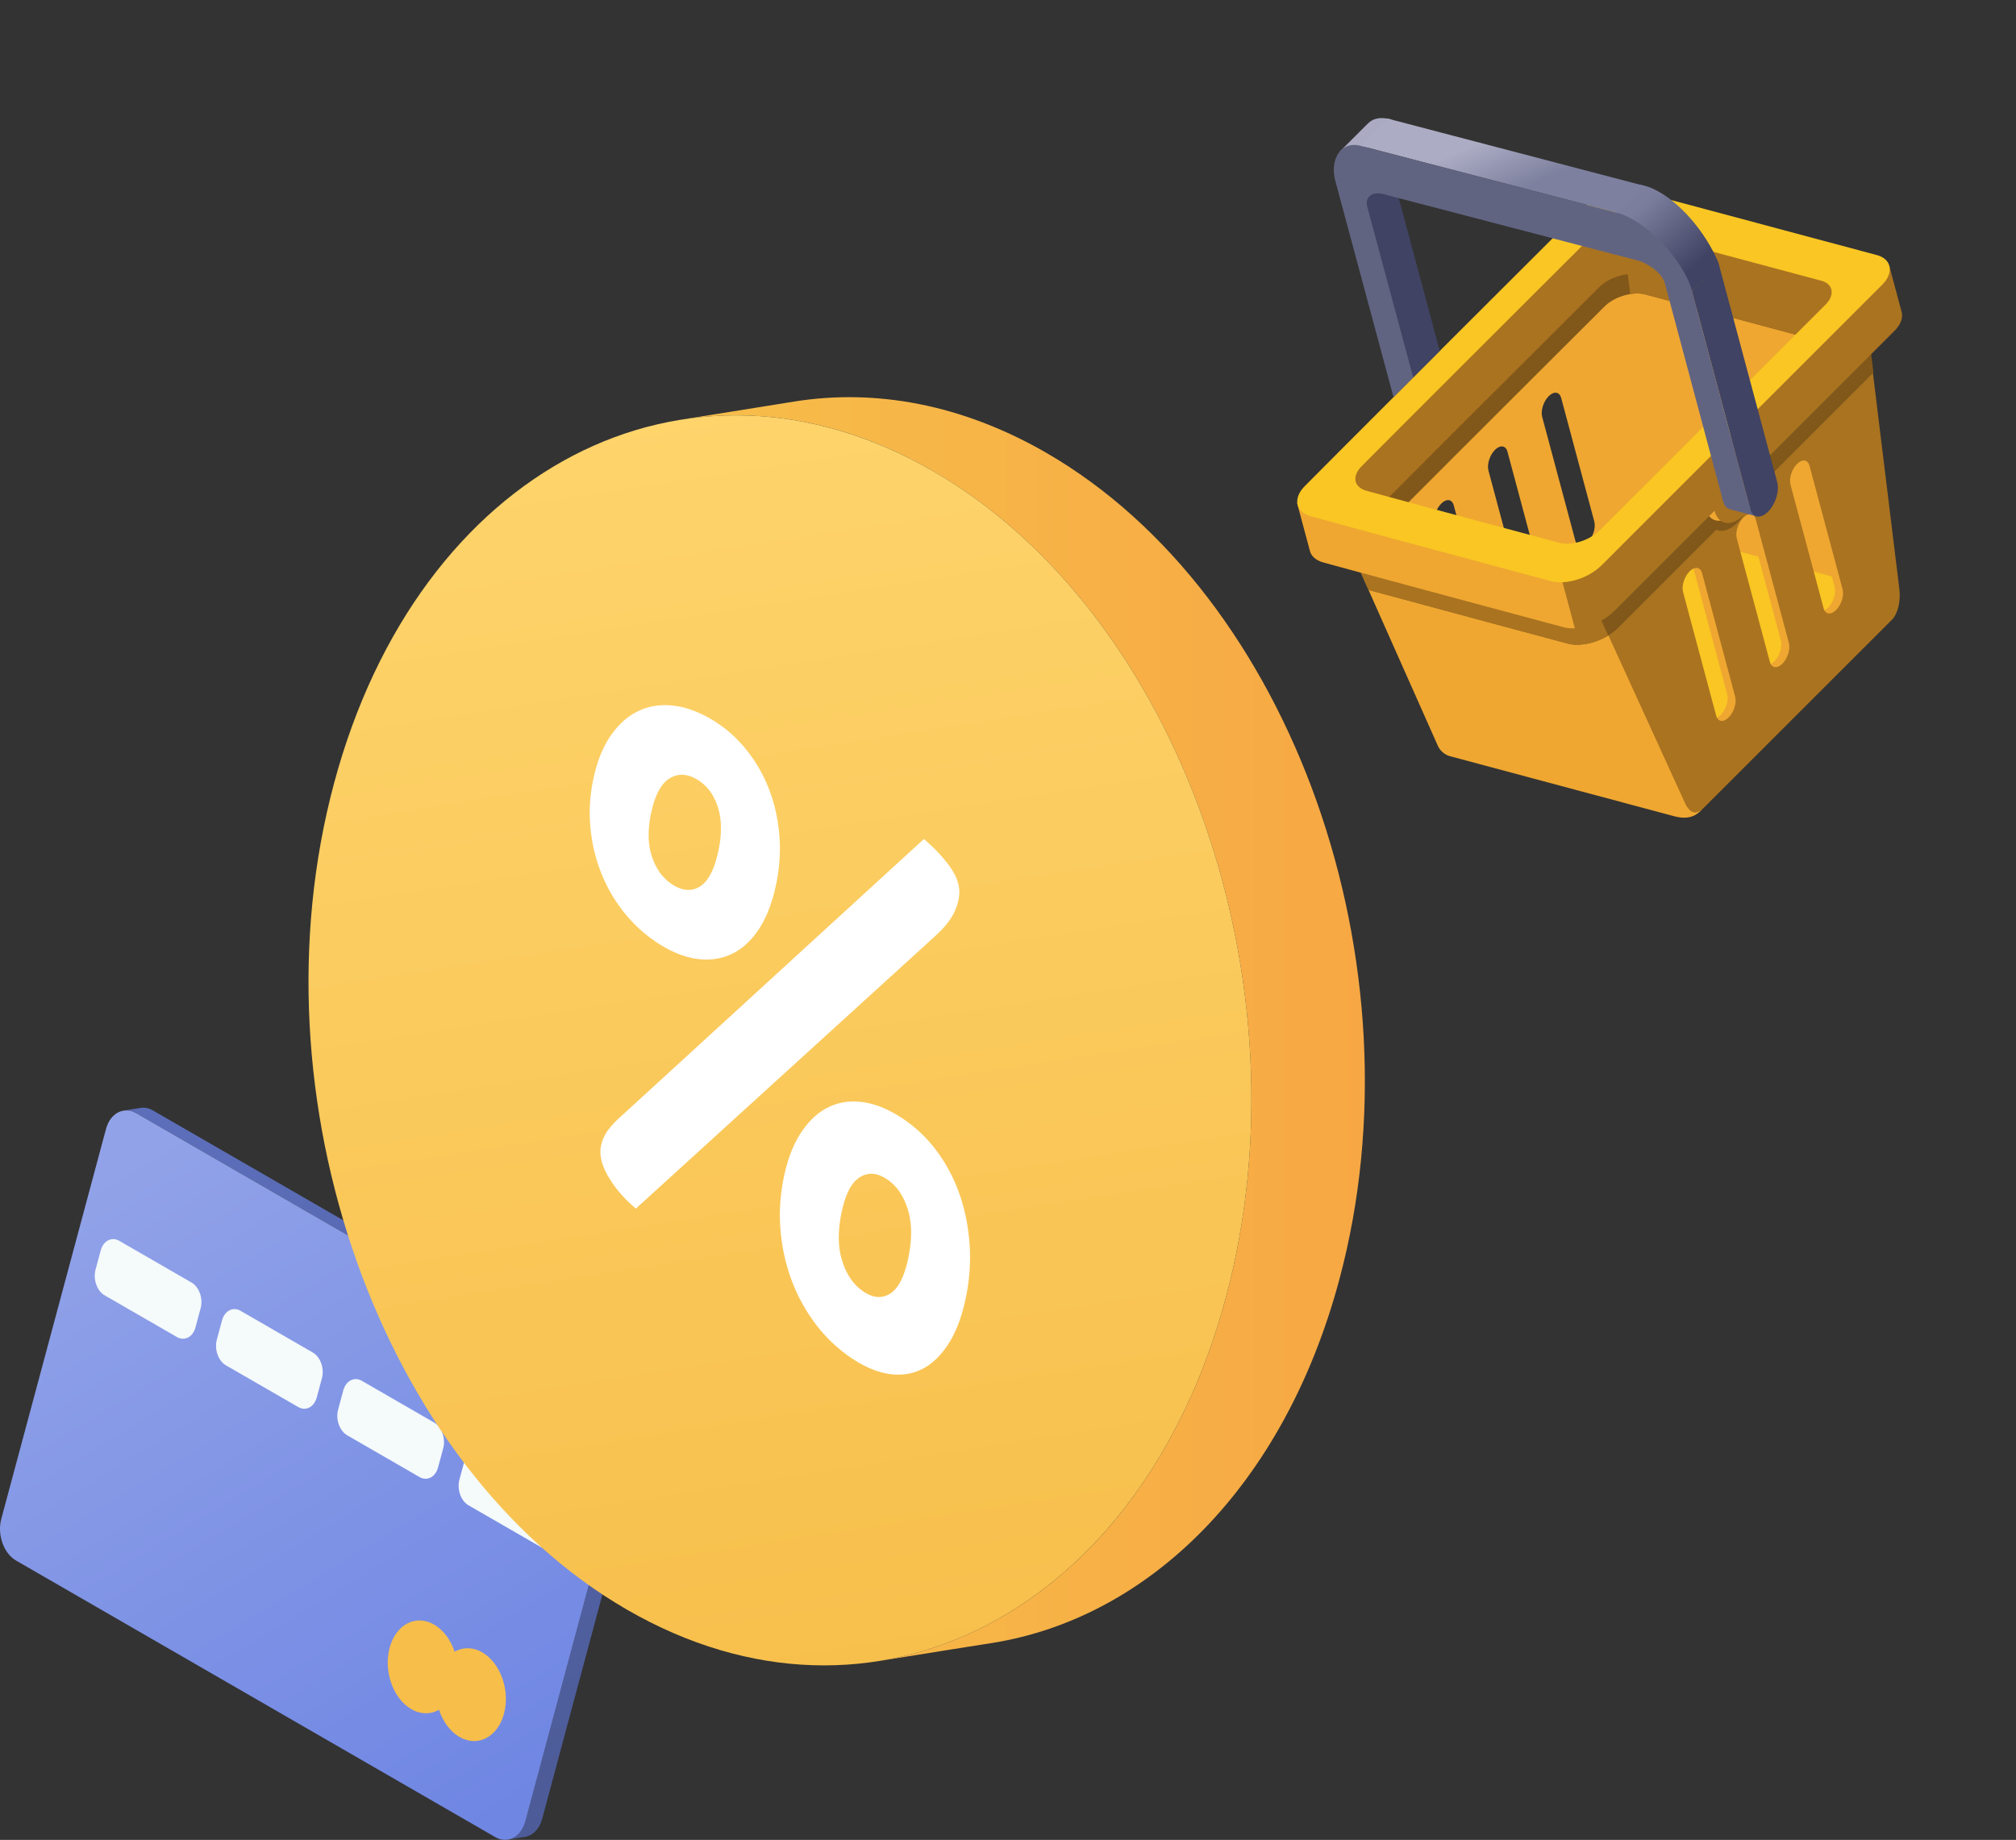 <svg width="424" height="387" viewBox="0 0 424 387" xmlns="http://www.w3.org/2000/svg"><rect x="0" y="0" width="424" height="387" fill="#333333" stroke="none"/><defs><linearGradient x1="40.186%" y1="-5.343%" x2="77.076%" y2="92.686%" id="a"><stop stop-color="#5C6EBA" offset="1%"/><stop stop-color="#4D5C99" offset="99%"/></linearGradient><linearGradient x1="25.361%" y1="3.367%" x2="75.486%" y2="98.237%" id="b"><stop stop-color="#91A2E8" offset="1%"/><stop stop-color="#6F86E3" offset="100%"/></linearGradient><linearGradient x1=".003%" y1="50%" x2="99.993%" y2="50%" id="c"><stop stop-color="#F7BE4A" offset="0%"/><stop stop-color="#F7A643" offset="100%"/></linearGradient><linearGradient x1="44.292%" y1=".295%" x2="55.711%" y2="99.704%" id="d"><stop stop-color="#FED56D" offset="0%"/><stop stop-color="#F7BE4A" offset="100%"/></linearGradient><linearGradient x1="39.391%" y1="3.772%" x2="67.403%" y2="83.627%" id="e"><stop stop-color="#7D809E" offset="0%"/><stop stop-color="#7A7D9B" offset="21.402%"/><stop stop-color="#404363" offset="100%"/></linearGradient><linearGradient x1="45.151%" y1="31.141%" x2="54.906%" y2="68.918%" id="f"><stop stop-color="#ACACC4" offset="0%"/><stop stop-color="#7D809E" offset="99%"/></linearGradient></defs><g fill="none" fill-rule="evenodd"><g fill-rule="nonzero"><path d="M132.96 58.746L32.18.584a4.007 4.007 0 00-2.66-.542l-3.54.569a4 4 0 012.66.537l100.784 58.166c2.597 1.5 3.999 5.44 3.105 8.757l-22.034 82.036c-.588 2.186-2.026 3.577-3.684 3.842l3.54-.568c1.659-.264 3.098-1.656 3.685-3.842l22.03-82.034c.888-3.318-.51-7.259-3.107-8.76z" fill="url(#a)" transform="translate(0 233)"/><path d="M129.418 59.314c2.597 1.5 3.999 5.44 3.105 8.757l-22.028 82.036c-.891 3.317-3.747 4.804-6.343 3.305L3.373 95.245C.777 93.746-.625 89.805.271 86.49L22.298 4.453c.891-3.316 3.745-4.804 6.342-3.305l100.778 58.166z" fill="url(#b)" transform="translate(0 233)"/><path d="M40.29 269.773l-15.216-8.783c-1.592-.92-3.346-.006-3.895 2.037l-1.088 4.049c-.545 2.034.313 4.455 1.906 5.374l15.216 8.782c1.6.923 3.353.008 3.898-2.024l1.088-4.05c.548-2.043-.31-4.467-1.908-5.385zm25.51 14.724l-15.215-8.783c-1.6-.923-3.347-.006-3.895 2.037l-1.089 4.049c-.545 2.033.306 4.45 1.906 5.375l15.217 8.78c1.598.924 3.353.01 3.899-2.024l1.088-4.048c.548-2.043-.311-4.468-1.91-5.386zm25.51 14.723l-15.215-8.783c-1.599-.922-3.352-.009-3.9 2.033l-1.09 4.05c-.545 2.034.313 4.456 1.913 5.379l15.216 8.782c1.6.923 3.353.01 3.899-2.026l1.088-4.049c.548-2.042-.31-4.467-1.91-5.385zm25.512 14.723l-15.213-8.782c-1.6-.923-3.353-.01-3.9 2.034l-1.089 4.05c-.545 2.033.313 4.455 1.911 5.378l15.213 8.78c1.6.922 3.347 0 3.893-2.028l1.087-4.05c.549-2.043-.303-4.46-1.902-5.384v.002z" fill="#F5FAFB"/><path d="M101.419 347.555c-2-1.153-4.077-1.113-5.806-.136-.813-2.444-2.316-4.552-4.312-5.704-3.842-2.216-8.033-.04-9.354 4.874-1.32 4.914.733 10.706 4.575 12.922 2 1.153 4.078 1.104 5.81.128.81 2.444 2.312 4.559 4.307 5.712 3.848 2.221 8.037.03 9.357-4.882 1.32-4.913-.73-10.693-4.577-12.914z" fill="#F7BE4A"/></g><g fill-rule="nonzero"><path d="M155.16 11.696C137.46 1.476 119.215-1.814 102.165.92L78.312 4.743c17.054-2.735 35.302.541 53 10.78 51.784 29.899 79.371 107.774 61.617 173.904-11.687 43.537-40.102 71.147-72.934 76.409l14.315-2.294c.357-.058.828-.137 1.189-.19l8.367-1.32c32.827-5.285 61.243-32.877 72.934-76.414 17.732-66.161-9.86-144.018-61.64-173.922z" fill="url(#c)" transform="translate(64.883 83.542)"/><path d="M131.311 15.522c51.785 29.9 79.372 107.775 61.618 173.905-17.755 66.131-74.132 95.555-125.939 65.612C15.184 225.095-12.368 147.295 5.39 81.15c17.76-66.144 74.133-95.528 125.921-65.629z" fill="url(#d)" transform="translate(64.883 83.542)"/><path d="M196.812 196.781c1.272-1.146 2.316-2.335 3.132-3.564a11.35 11.35 0 001.67-4.053c.437-2.15-.09-4.314-1.579-6.49-1.489-2.172-3.4-4.235-5.731-6.19l-63.275 57.944c-1.188 1.021-2.184 2.048-2.988 3.08a8.451 8.451 0 00-1.62 3.449c-.412 1.902.088 4.067 1.5 6.499 1.412 2.437 3.35 4.692 5.812 6.763l63.08-57.438zm-57.977 1.903c2.706 1.688 5.343 2.7 7.91 3.03 2.567.326 4.942-.02 7.124-1.04 2.182-1.028 4.08-2.754 5.697-5.178 1.616-2.43 2.827-5.538 3.631-9.316.782-3.67 1.008-7.301.68-10.888-.33-3.58-1.137-6.914-2.423-10.003-1.285-3.08-2.97-5.838-5.055-8.278-2.084-2.433-4.48-4.412-7.186-5.94-2.79-1.578-5.47-2.473-8.037-2.692-2.567-.225-4.92.192-7.06 1.25-2.14 1.048-4.018 2.734-5.634 5.06-1.616 2.319-2.815 5.226-3.597 8.727-.804 3.604-1.042 7.141-.713 10.616.329 3.482 1.115 6.752 2.358 9.81a32.297 32.297 0 004.992 8.411 29.713 29.713 0 007.313 6.431zm2.805-12.495c-2.065-1.25-3.56-3.21-4.484-5.875-.924-2.66-.977-5.841-.158-9.55.795-3.603 2.063-5.942 3.806-7.022 1.743-1.086 3.647-1.033 5.712.161 2.064 1.195 3.538 3.105 4.419 5.735.881 2.636.924 5.789.13 9.453-.82 3.773-2.078 6.215-3.778 7.323-1.7 1.102-3.582 1.025-5.647-.225zm37.188 99.3c2.791 1.916 5.47 3.081 8.038 3.49 2.567.4 4.92.068 7.06-1 2.14-1.078 4.018-2.892 5.634-5.441 1.616-2.557 2.826-5.844 3.63-9.856.782-3.897 1.009-7.766.68-11.602-.33-3.828-1.115-7.394-2.359-10.695-1.243-3.293-2.907-6.268-4.991-8.925a28.614 28.614 0 00-7.313-6.603c-2.791-1.753-5.47-2.775-8.037-3.071-2.567-.302-4.92.088-7.06 1.168-2.14 1.072-4.018 2.833-5.635 5.285-1.616 2.444-2.815 5.528-3.596 9.256-.805 3.838-1.042 7.616-.713 11.34.329 3.73 1.115 7.242 2.358 10.539a36.008 36.008 0 004.991 9.092 31.367 31.367 0 007.313 7.023zm2.767-13.83c-2.05-1.38-3.533-3.505-4.45-6.372-.918-2.86-.97-6.26-.158-10.204.789-3.832 2.048-6.302 3.778-7.416 1.73-1.12 3.62-1.02 5.669.304 2.049 1.324 3.532 3.412 4.45 6.269.917 2.863.981 6.243.192 10.137-.812 4.009-2.083 6.573-3.813 7.69-1.73 1.11-3.619.972-5.668-.408z" fill="#FFF"/></g><path fill="#EFA731" d="M388.413 65.223l-49.387-10.06 8.58 56.076 48.855 13.109-8.048-59.125"/><path d="M396.353 124.227c-12.256-3.281-40.726-10.985-43.745-11.786-3.283-.888-8.132.615-10.647 3.116-2.193 2.181-22.746 21.852-37.065 36.29-2.359 2.378-2.172 5.37 1.379 6.35 14.272 3.932 41.339 11.251 43.635 11.871 2.921.789 7.69-.463 10.634-3.405 2.191-2.19 27.565-26.814 36.97-36.217 2.362-2.345 2.107-5.343-1.161-6.219" fill="#F9C623"/><path d="M335.307 109.69c.35 1.304-.261 3.256-1.365 4.36-1.103 1.102-2.28.939-2.63-.366l-6.964-25.988c-.35-1.304.262-3.256 1.365-4.36 1.103-1.102 2.281-.939 2.63.366l6.964 25.988zm-11.297 11.294c.35 1.304-.262 3.256-1.365 4.36-1.103 1.102-2.281.939-2.63-.366L313.05 98.99c-.35-1.305.261-3.256 1.365-4.36 1.103-1.102 2.28-.939 2.63.366l6.964 25.988zm-11.297 11.294c.35 1.304-.262 3.256-1.365 4.36-1.104 1.102-2.281.939-2.63-.366l-6.964-25.988c-.35-1.305.261-3.256 1.364-4.36 1.104-1.102 2.282-.939 2.631.366l6.964 25.988zM282.84 112.43l19.284 42.21c.886 2.034 2.404 2.595 3.65 1.35l39.921-39.91c1.247-1.246 1.886-3.964 1.538-6.536l-6.706-54.784-57.687 57.67z" fill="#EFA731"/><path d="M385.854 123.448c.35 1.305-.261 3.257-1.365 4.36-1.103 1.103-2.28.94-2.63-.365l-6.964-25.988c-.35-1.305.262-3.257 1.365-4.36 1.103-1.103 2.281-.94 2.63.366l6.964 25.987zm-11.297 11.294c.35 1.305-.262 3.257-1.365 4.36-1.103 1.103-2.281.94-2.63-.365l-6.964-25.988c-.35-1.305.261-3.257 1.365-4.36 1.103-1.103 2.28-.94 2.63.365l6.964 25.988zm-11.297 11.294c.35 1.305-.262 3.257-1.365 4.36-1.103 1.103-2.281.94-2.631-.365l-6.963-25.988c-.35-1.305.261-3.257 1.364-4.36 1.104-1.103 2.282-.94 2.631.365l6.964 25.988zm-29.872-19.846l19.284 42.21c.886 2.034 2.404 2.595 3.65 1.349l39.921-39.909c1.247-1.246 1.886-3.965 1.538-6.536l-6.706-54.784-57.687 57.67z" fill="#EFA731"/><path d="M387.531 123.95c.35 1.305-.261 3.257-1.365 4.36-1.103 1.103-2.28.94-2.63-.365l-6.964-25.988c-.35-1.305.261-3.257 1.365-4.36 1.103-1.103 2.281-.94 2.63.366l6.964 25.988zm-11.297 11.294c.35 1.305-.262 3.257-1.365 4.36-1.103 1.103-2.281.94-2.63-.365l-6.964-25.988c-.35-1.305.261-3.257 1.365-4.36 1.103-1.103 2.28-.94 2.63.366l6.964 25.987zm-11.298 11.294c.35 1.305-.26 3.257-1.364 4.36-1.104 1.103-2.282.94-2.631-.365l-6.963-25.988c-.35-1.305.261-3.257 1.364-4.36 1.104-1.103 2.281-.94 2.631.366l6.963 25.987zm-29.87-19.846l19.283 42.21c.886 2.034 2.404 2.595 3.65 1.349l39.921-39.909c1.247-1.246 1.886-3.964 1.538-6.536l-6.706-54.784-57.687 57.67z" fill="#AA7320"/><path d="M335.065 126.692l-52.368-14.134 19.69 44.269a4.018 4.018 0 002.632 2.25l47.054 12.6c3.535.947 4.971-.489 5.927-1.426-2.35 1.947-3.651-1.35-3.651-1.35l-19.284-42.21" fill="#EFA731"/><path d="M359.247 109.087c.82 3.06 3.583 3.444 6.171.857 2.588-2.588 4.022-7.166 3.202-10.227-.82-3.06-3.583-3.444-6.171-.856-2.589 2.587-4.022 7.165-3.202 10.226" fill="#81581A"/><path d="M332.285 123.374l-50.146-12.108 5.704 12.825c16.165 4.39 40.033 10.776 41.946 11.293 2.92.788 7.69-.464 10.634-3.406l53.595-53.594-1.646-13.447-60.087 58.437" fill="#81581A"/><path d="M332.285 123.374l-50.146-12.108 5.704 12.825c16.165 4.39 40.033 10.776 41.946 11.293 2.273.613 5.664-.009 8.444-1.701l-5.096-11.138-.852.829" fill="#AA7320"/><path d="M358.678 106.964c.82 3.06 3.583 3.444 6.171.857 2.588-2.588 4.022-7.166 3.202-10.227-.82-3.06-3.583-3.444-6.171-.857-2.588 2.588-4.022 7.166-3.202 10.227" fill="#EFA731"/><path d="M360.608 107.453c.82 3.06 3.582 3.444 6.17.857 2.589-2.588 4.022-7.166 3.202-10.227-.82-3.06-3.583-3.444-6.171-.856-2.588 2.587-4.021 7.165-3.201 10.226" fill="#AA7320"/><path d="M337.495 64.438c2.022-2.01 5.92-3.218 8.558-2.504 2.235.592 26.482 7.085 38.002 10.17l9.28-9.344-55.097-14.7-55.075 55.842 6.011 9.098a5.06 5.06 0 01.837-1.097c11.51-11.604 45.721-45.711 47.484-47.465" fill="#81581A"/><path d="M399.911 65.473l-2.596-9.688-65.954 64.143-58.551-14.138 2.64 9.857.016.004c.192 1.172 1.127 2.169 2.907 2.66 14.272 3.932 48.196 13.007 50.492 13.627 2.922.788 7.691-.463 10.635-3.406 2.19-2.19 49.574-49.575 58.98-58.978 1.327-1.318 1.828-2.843 1.431-4.081" fill="#AA7320"/><path d="M272.81 105.79l2.64 9.857.016.004c.192 1.172 1.127 2.169 2.907 2.66 14.272 3.932 48.196 13.007 50.492 13.627.696.188 1.497.258 2.353.22l-3.514-13.113-54.894-13.255" fill="#EFA731"/><path d="M336.4 60.35c2.021-2.011 5.919-3.22 8.558-2.505 2.234.592 26.481 7.084 38.002 10.17l9.28-9.344-55.098-14.7-55.074 55.842 6.01 9.098a5.06 5.06 0 01.837-1.097c11.51-11.604 45.722-45.711 47.485-47.465" fill="#AA7320"/><path d="M341.274 48.87l1.59 12.988c1.128-.188 2.24-.181 3.19.076 2.234.592 26.481 7.085 38.001 10.17l9.28-9.344-52.061-13.89" fill="#AA7320"/><path d="M383.97 64.041l-47.408 47.407c-2.366 2.365-6.2 3.371-8.548 2.737-1.846-.498-29.114-7.792-40.586-10.953-2.854-.787-3.004-3.193-1.108-5.105 11.51-11.604 45.721-45.711 47.484-47.465 2.022-2.01 5.92-3.218 8.558-2.504 2.427.644 30.822 8.247 40.674 10.885 2.627.704 2.832 3.113.934 4.998zm10.752-10.392a104925.3 104925.3 0 00-50.601-13.542c-3.284-.888-8.132.615-10.647 3.116-2.194 2.181-44.757 44.614-59.075 59.05-2.36 2.38-2.173 5.372 1.379 6.35 14.272 3.934 48.196 13.009 50.492 13.628 2.921.789 7.69-.463 10.634-3.405 2.191-2.19 49.574-49.575 58.98-58.979 2.362-2.345 2.107-5.343-1.162-6.218z" fill="#F9C623"/><path d="M91.741 52.13l6.927-3.759v-.503c-.927-6.909-4.627-14.636-9.053-18.407-4.333-3.691-7.972-2.41-8.993 2.644l10.076 19.71 1.043.315" fill="url(#e)" fill-rule="nonzero" transform="rotate(-15 258.062 -946.323)"/><path d="M369.507 108.631l-1.38-1.57-2.724-8.388c-.331.172-3.203 6.023-3.203 6.023l.268.897c.227.847.702 1.35 1.299 1.5l.015.017 5.725 1.521" fill="#616481"/><path d="M292.275 25.055l-.015-.004-.447-.117-.044.012c-1.8-.326-3.216.084-4.144 1.11l-.02.005-5.898 5.896 4.3.142c2.248-2.306 4.605-4.719 6.755-6.917l-.487-.127" fill="#AAAAC2"/><path fill="url(#f)" fill-rule="nonzero" d="M80.621 32.105l-48.37-27.5 7.033-4.03 48.248 27.498-6.91 4.032" transform="rotate(-15 258.062 -946.323)"/><path d="M361.504 55.589l-5.677 5.566L368.111 107c.009.037.015.076.024.112.495 1.846 2.161 2.077 3.722.517 1.55-1.55 2.41-4.28 1.94-6.126l.007-.008-12.3-45.905m-69.236-21.1l-5.676 5.566 10.572 39.404 5.643-5.639-10.539-39.332" fill="#404363"/><path d="M339.903 44.69l-53.84-14.042c-1.818-.474-3.363.086-4.356 1.309-1.116 1.375-1.535 3.586-.86 6.108 1.257 4.688 12.235 45.477 12.235 45.477l4.144-4.144-9.75-36.244c-.286-1.883 1.276-2.933 3.587-2.314.115.03.23.069.345.106 0 0 51.787 13.536 53.3 13.92 1.559.452 4.815 2.373 5.457 4.77.5 1.864 12.255 45.883 12.255 45.883l5.708 1.541-12.346-46.097c-1.498-5.589-9.142-14.515-15.879-16.272" fill="#616481"/></g></svg>